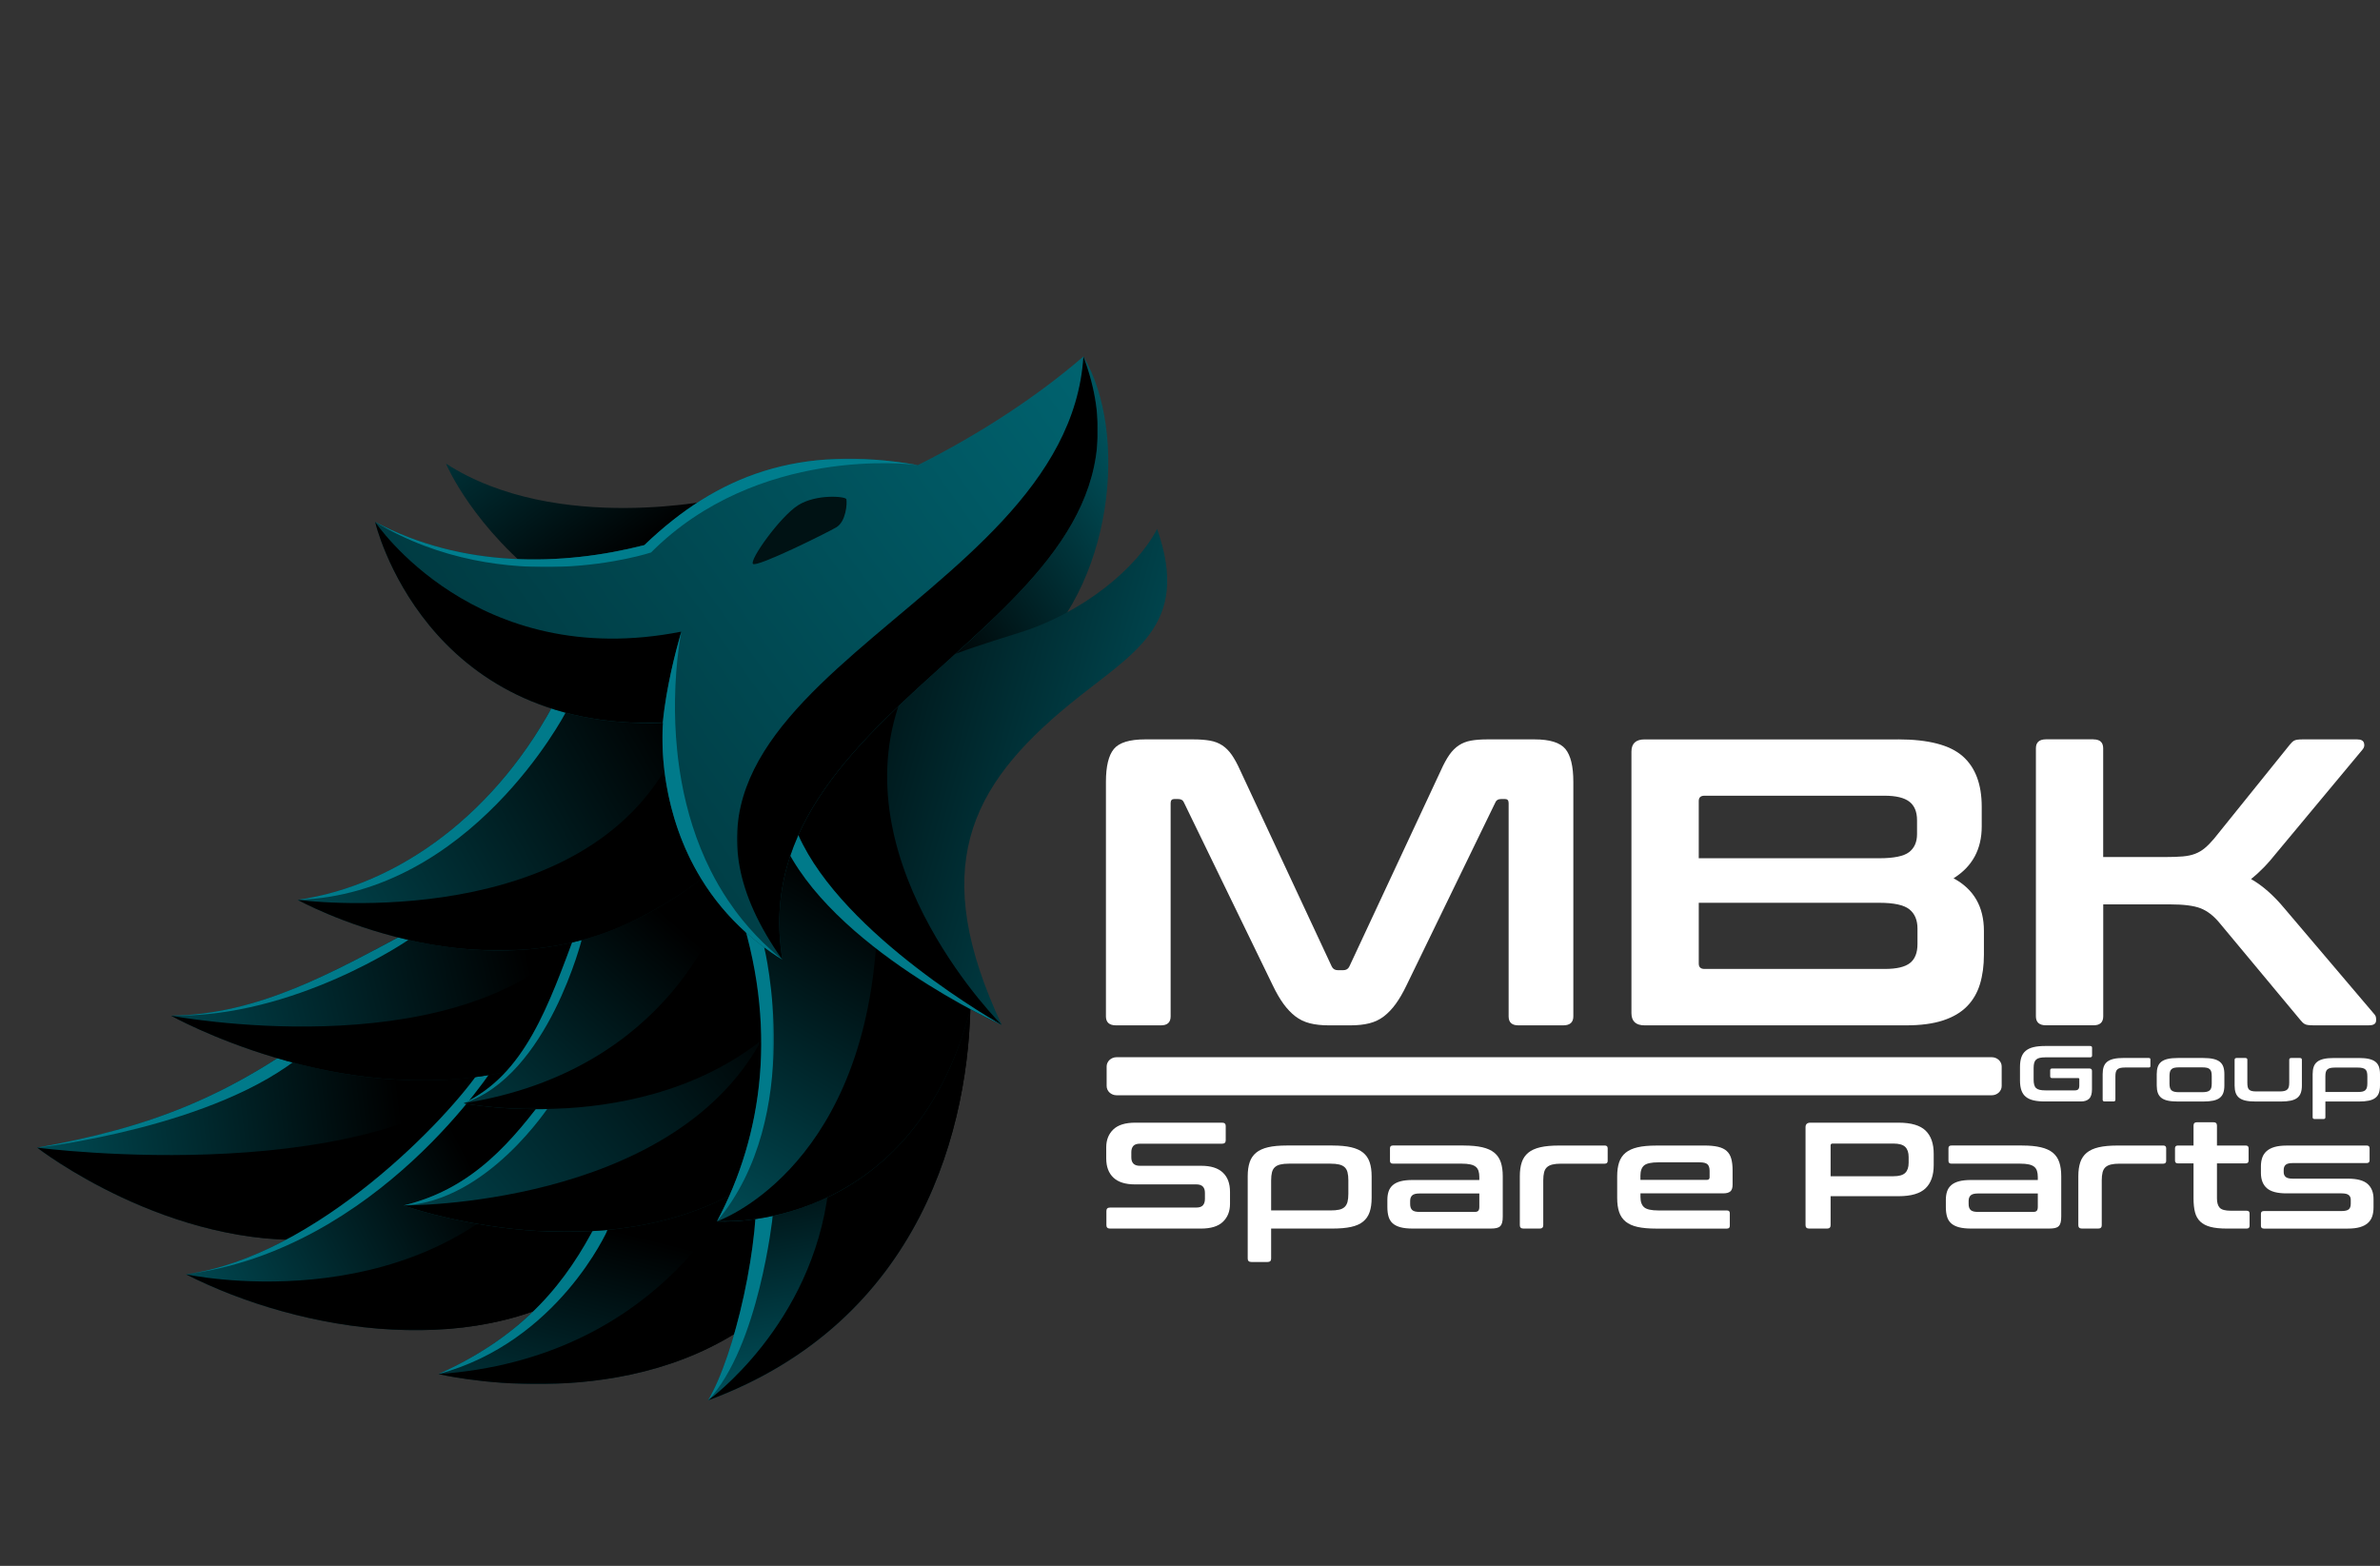 <?xml version="1.0" encoding="UTF-8"?>
<svg id="Layer_1" data-name="Layer 1" xmlns="http://www.w3.org/2000/svg" xmlns:xlink="http://www.w3.org/1999/xlink" viewBox="0 0 1276 839.55">
  <rect x="0" y="0" width="1276" height="839.55" fill="#333333" stroke="none"/>
  <defs>
    <style>
      .cls-1 {
        mask: url(#mask-22);
      }

      .cls-2 {
        mask: url(#mask-23);
      }

      .cls-3 {
        mask: url(#mask-15);
      }

      .cls-4 {
        mask: url(#mask-17);
      }

      .cls-5 {
        mask: url(#mask-18);
      }

      .cls-6 {
        mask: url(#mask-14);
      }

      .cls-7 {
        mask: url(#mask-13);
      }

      .cls-8 {
        mask: url(#mask-19);
      }

      .cls-9 {
        mask: url(#mask-12);
      }

      .cls-10 {
        mask: url(#mask-20);
      }

      .cls-11 {
        mask: url(#mask-21);
      }

      .cls-12 {
        mask: url(#mask-11);
      }

      .cls-13 {
        mask: url(#mask-16);
      }

      .cls-14 {
        mask: url(#mask-10);
      }

      .cls-15 {
        clip-path: url(#clippath);
      }

      .cls-16 {
        fill: none;
      }

      .cls-16, .cls-17, .cls-18, .cls-19, .cls-20, .cls-21, .cls-22, .cls-23, .cls-24, .cls-25, .cls-26, .cls-27, .cls-28, .cls-29, .cls-30, .cls-31, .cls-32, .cls-33, .cls-34, .cls-35, .cls-36, .cls-37, .cls-38, .cls-39, .cls-40, .cls-41, .cls-42, .cls-43, .cls-44, .cls-45, .cls-46, .cls-47, .cls-48, .cls-49, .cls-50, .cls-51, .cls-52, .cls-53, .cls-54, .cls-55, .cls-56, .cls-57, .cls-58, .cls-59, .cls-60, .cls-61 {
        stroke-width: 0px;
      }

      .cls-62 {
        mask: url(#mask);
      }

      .cls-17 {
        fill: url(#linear-gradient);
      }

      .cls-18 {
        fill: url(#linear-gradient-33);
      }

      .cls-19 {
        fill: url(#linear-gradient-29);
      }

      .cls-20 {
        fill: url(#linear-gradient-32);
      }

      .cls-21 {
        fill: url(#linear-gradient-30);
      }

      .cls-22 {
        fill: url(#linear-gradient-31);
      }

      .cls-23 {
        fill: url(#linear-gradient-36);
      }

      .cls-24 {
        fill: url(#linear-gradient-34);
      }

      .cls-25 {
        fill: url(#linear-gradient-37);
      }

      .cls-26 {
        fill: url(#linear-gradient-35);
      }

      .cls-27 {
        fill: url(#linear-gradient-28);
      }

      .cls-28 {
        fill: url(#linear-gradient-25);
      }

      .cls-29 {
        fill: url(#linear-gradient-11);
      }

      .cls-30 {
        fill: url(#linear-gradient-12);
      }

      .cls-31 {
        fill: url(#linear-gradient-13);
      }

      .cls-32 {
        fill: url(#linear-gradient-10);
      }

      .cls-33 {
        fill: url(#linear-gradient-17);
      }

      .cls-34 {
        fill: url(#linear-gradient-16);
      }

      .cls-35 {
        fill: url(#linear-gradient-19);
      }

      .cls-36 {
        fill: url(#linear-gradient-15);
      }

      .cls-37 {
        fill: url(#linear-gradient-23);
      }

      .cls-38 {
        fill: url(#linear-gradient-21);
      }

      .cls-39 {
        fill: url(#linear-gradient-18);
      }

      .cls-40 {
        fill: url(#linear-gradient-14);
      }

      .cls-41 {
        fill: url(#linear-gradient-22);
      }

      .cls-42 {
        fill: url(#linear-gradient-20);
      }

      .cls-43 {
        fill: url(#linear-gradient-27);
      }

      .cls-44 {
        fill: url(#linear-gradient-24);
      }

      .cls-45 {
        fill: url(#linear-gradient-26);
      }

      .cls-63 {
        clip-path: url(#clippath-1);
      }

      .cls-64 {
        clip-path: url(#clippath-4);
      }

      .cls-65 {
        clip-path: url(#clippath-3);
      }

      .cls-66 {
        clip-path: url(#clippath-2);
      }

      .cls-67 {
        clip-path: url(#clippath-7);
      }

      .cls-68 {
        clip-path: url(#clippath-8);
      }

      .cls-69 {
        clip-path: url(#clippath-6);
      }

      .cls-70 {
        clip-path: url(#clippath-5);
      }

      .cls-71 {
        clip-path: url(#clippath-9);
      }

      .cls-72 {
        clip-path: url(#clippath-60);
      }

      .cls-73 {
        clip-path: url(#clippath-69);
      }

      .cls-74 {
        clip-path: url(#clippath-20);
      }

      .cls-75 {
        clip-path: url(#clippath-21);
      }

      .cls-76 {
        clip-path: url(#clippath-24);
      }

      .cls-77 {
        clip-path: url(#clippath-23);
      }

      .cls-78 {
        clip-path: url(#clippath-22);
      }

      .cls-79 {
        clip-path: url(#clippath-25);
      }

      .cls-80 {
        clip-path: url(#clippath-44);
      }

      .cls-81 {
        clip-path: url(#clippath-45);
      }

      .cls-82 {
        clip-path: url(#clippath-40);
      }

      .cls-83 {
        clip-path: url(#clippath-42);
      }

      .cls-84 {
        clip-path: url(#clippath-41);
      }

      .cls-85 {
        clip-path: url(#clippath-47);
      }

      .cls-86 {
        clip-path: url(#clippath-43);
      }

      .cls-87 {
        clip-path: url(#clippath-46);
      }

      .cls-88 {
        clip-path: url(#clippath-48);
      }

      .cls-89 {
        clip-path: url(#clippath-49);
      }

      .cls-90 {
        clip-path: url(#clippath-80);
      }

      .cls-91 {
        clip-path: url(#clippath-27);
      }

      .cls-92 {
        clip-path: url(#clippath-28);
      }

      .cls-93 {
        clip-path: url(#clippath-26);
      }

      .cls-94 {
        clip-path: url(#clippath-29);
      }

      .cls-95 {
        clip-path: url(#clippath-34);
      }

      .cls-96 {
        clip-path: url(#clippath-35);
      }

      .cls-97 {
        clip-path: url(#clippath-36);
      }

      .cls-98 {
        clip-path: url(#clippath-37);
      }

      .cls-99 {
        clip-path: url(#clippath-39);
      }

      .cls-100 {
        clip-path: url(#clippath-33);
      }

      .cls-101 {
        clip-path: url(#clippath-32);
      }

      .cls-102 {
        clip-path: url(#clippath-30);
      }

      .cls-103 {
        clip-path: url(#clippath-38);
      }

      .cls-104 {
        clip-path: url(#clippath-31);
      }

      .cls-105 {
        clip-path: url(#clippath-53);
      }

      .cls-106 {
        clip-path: url(#clippath-54);
      }

      .cls-107 {
        clip-path: url(#clippath-50);
      }

      .cls-108 {
        clip-path: url(#clippath-51);
      }

      .cls-109 {
        clip-path: url(#clippath-52);
      }

      .cls-110 {
        clip-path: url(#clippath-55);
      }

      .cls-111 {
        clip-path: url(#clippath-56);
      }

      .cls-112 {
        clip-path: url(#clippath-57);
      }

      .cls-113 {
        clip-path: url(#clippath-58);
      }

      .cls-114 {
        clip-path: url(#clippath-79);
      }

      .cls-115 {
        clip-path: url(#clippath-61);
      }

      .cls-116 {
        clip-path: url(#clippath-64);
      }

      .cls-117 {
        clip-path: url(#clippath-62);
      }

      .cls-118 {
        clip-path: url(#clippath-68);
      }

      .cls-119 {
        clip-path: url(#clippath-67);
      }

      .cls-120 {
        clip-path: url(#clippath-73);
      }

      .cls-121 {
        clip-path: url(#clippath-59);
      }

      .cls-122 {
        clip-path: url(#clippath-65);
      }

      .cls-123 {
        clip-path: url(#clippath-63);
      }

      .cls-124 {
        clip-path: url(#clippath-66);
      }

      .cls-125 {
        clip-path: url(#clippath-70);
      }

      .cls-126 {
        clip-path: url(#clippath-75);
      }

      .cls-127 {
        clip-path: url(#clippath-72);
      }

      .cls-128 {
        clip-path: url(#clippath-78);
      }

      .cls-129 {
        clip-path: url(#clippath-71);
      }

      .cls-130 {
        clip-path: url(#clippath-77);
      }

      .cls-131 {
        clip-path: url(#clippath-74);
      }

      .cls-132 {
        clip-path: url(#clippath-76);
      }

      .cls-133 {
        clip-path: url(#clippath-14);
      }

      .cls-134 {
        clip-path: url(#clippath-13);
      }

      .cls-135 {
        clip-path: url(#clippath-12);
      }

      .cls-136 {
        clip-path: url(#clippath-10);
      }

      .cls-137 {
        clip-path: url(#clippath-15);
      }

      .cls-138 {
        clip-path: url(#clippath-17);
      }

      .cls-139 {
        clip-path: url(#clippath-16);
      }

      .cls-140 {
        clip-path: url(#clippath-19);
      }

      .cls-141 {
        clip-path: url(#clippath-11);
      }

      .cls-142 {
        clip-path: url(#clippath-18);
      }

      .cls-46 {
        fill: #007a8a;
      }

      .cls-46, .cls-47, .cls-48, .cls-61 {
        fill-rule: evenodd;
      }

      .cls-47 {
        fill: #007d8d;
      }

      .cls-48, .cls-59 {
        fill: ivory;
      }

      .cls-49 {
        fill: url(#linear-gradient-4);
      }

      .cls-50 {
        fill: url(#linear-gradient-2);
      }

      .cls-51 {
        fill: url(#linear-gradient-3);
      }

      .cls-52 {
        fill: url(#linear-gradient-8);
      }

      .cls-53 {
        fill: url(#linear-gradient-9);
      }

      .cls-54 {
        fill: url(#linear-gradient-7);
      }

      .cls-55 {
        fill: url(#linear-gradient-5);
      }

      .cls-56 {
        fill: url(#linear-gradient-6);
      }

      .cls-143 {
        isolation: isolate;
      }

      .cls-144 {
        mask: url(#mask-3);
      }

      .cls-145 {
        mask: url(#mask-2);
      }

      .cls-146 {
        mask: url(#mask-5);
      }

      .cls-147 {
        mask: url(#mask-4);
      }

      .cls-148 {
        mask: url(#mask-1);
      }

      .cls-149 {
        mask: url(#mask-7);
      }

      .cls-150 {
        mask: url(#mask-6);
      }

      .cls-151 {
        mask: url(#mask-8);
      }

      .cls-152 {
        mask: url(#mask-9);
      }

      .cls-58 {
        fill: #fff;
      }

      .cls-60 {
        fill: #001214;
      }
    </style>
    <clipPath id="clippath">
      <polygon class="cls-16" points="481.29 296.82 510.12 280.19 507.35 267.23 492.66 266.86 481.29 296.82"/>
    </clipPath>
    <clipPath id="clippath-1">
      <path class="cls-16" d="m239.1,248.56s14.33,34.61,55.86,65.82c41.53,31.21,85.71,22.59,91.61,13.52,5.91-9.07.04-60.61.04-60.61,0,0-87.89,19.76-147.52-18.73Z"/>
    </clipPath>
    <linearGradient id="linear-gradient" x1="-309.9" y1="1467.89" x2="-309.18" y2="1467.89" gradientTransform="translate(-269052.63 302798.83) rotate(53.58) scale(270.01 -270.01)" gradientUnits="userSpaceOnUse">
      <stop offset="0" stop-color="#005e6a"/>
      <stop offset="1" stop-color="#000"/>
    </linearGradient>
    <clipPath id="clippath-2">
      <path class="cls-16" d="m484.4,290.53c-9.62,5.55-25.18,72.08-25.18,72.08,0,0,41.02,33.05,89.61-7.2,48.59-40.25,56.25-123.66,32.02-164.28-5.95,48.83-86.83,93.84-96.45,99.4"/>
    </clipPath>
    <linearGradient id="linear-gradient-2" x1="-310.69" y1="1470.87" x2="-309.95" y2="1470.87" gradientTransform="translate(-285434.33 -296164.17) rotate(147.94) scale(274.02 -274.02)" gradientUnits="userSpaceOnUse">
      <stop offset="0" stop-color="#00717f"/>
      <stop offset="1" stop-color="#000"/>
    </linearGradient>
    <clipPath id="clippath-3">
      <path class="cls-16" d="m210.63,519.84c-71,62.02-118.33,82.49-190.71,95.48,0,0,70.56,54.98,152.47,49.05,27.32-1.98,52.86-19.72,74.84-35.63,79.68-57.65,31.77-71.92,30.26-77.46-1.27-4.67-26.51-34.94-52.46-34.95-4.83,0-9.68,1.05-14.41,3.5"/>
    </clipPath>
    <linearGradient id="linear-gradient-3" x1="-311.68" y1="1467.79" x2="-310.95" y2="1467.79" gradientTransform="translate(197641.42 576860.36) rotate(-6.95) scale(406 -406)" xlink:href="#linear-gradient-2"/>
    <clipPath id="clippath-4">
      <rect class="cls-16" x="19.92" y="547.58" width="156.91" height="67.75"/>
    </clipPath>
    <linearGradient id="linear-gradient-4" x1="-311.91" y1="1467.33" x2="-311.17" y2="1467.33" gradientTransform="translate(235203.54 385762.96) rotate(-19.42) scale(300.84 -300.84)" gradientUnits="userSpaceOnUse">
      <stop offset="0" stop-color="#fff"/>
      <stop offset="1" stop-color="#1d1d1b"/>
    </linearGradient>
    <mask id="mask" x="-2.96" y="501.9" width="202.68" height="159.09" maskUnits="userSpaceOnUse">
      <g>
        <rect class="cls-57" x="19.92" y="547.58" width="156.91" height="67.75"/>
        <g class="cls-143">
          <g class="cls-64">
            <polygon class="cls-49" points="-2.96 555.07 159.48 501.9 199.71 607.83 37.27 661 -2.96 555.07"/>
          </g>
        </g>
      </g>
    </mask>
    <clipPath id="clippath-5">
      <rect class="cls-16" x="19.92" y="547.58" width="156.91" height="67.74"/>
    </clipPath>
    <clipPath id="clippath-6">
      <rect class="cls-16" x="19.92" y="557.84" width="273.23" height="106.98"/>
    </clipPath>
    <clipPath id="clippath-7">
      <rect class="cls-16" x="19.92" y="557.83" width="273.23" height="106.98"/>
    </clipPath>
    <linearGradient id="linear-gradient-5" x1="-312.09" y1="1469.81" x2="-311.35" y2="1469.81" gradientTransform="translate(-279779.71 -808282.78) rotate(172.88) scale(569.7 -569.7)" xlink:href="#linear-gradient-4"/>
    <mask id="mask-1" x="5.75" y="526.65" width="301.57" height="169.35" maskUnits="userSpaceOnUse">
      <g class="cls-69">
        <rect class="cls-57" x="19.92" y="557.83" width="286.61" height="112.47"/>
        <g class="cls-143">
          <g class="cls-67">
            <polygon class="cls-55" points="307.32 663.18 24.12 696 5.75 559.48 288.96 526.65 307.32 663.18"/>
          </g>
        </g>
      </g>
    </mask>
    <clipPath id="clippath-8">
      <rect class="cls-16" x="19.92" y="557.84" width="273.23" height="106.98"/>
    </clipPath>
    <clipPath id="clippath-9">
      <path class="cls-16" d="m258.85,571.74c-18.11,27.78-89.43,102.05-159.18,111.48,60.74,30.94,159.87,48.23,223.95-.33,64.08-48.56-.34-73.65-2.86-78.9-2.07-4.33-24.5-37.45-47.33-37.45-4.91,0-9.83,1.53-14.58,5.2"/>
    </clipPath>
    <linearGradient id="linear-gradient-6" x1="-312.23" y1="1467.48" x2="-311.49" y2="1467.48" gradientTransform="translate(283214.19 350505.75) rotate(-26.98) scale(299.94 -299.94)" gradientUnits="userSpaceOnUse">
      <stop offset="0" stop-color="#00626f"/>
      <stop offset="1" stop-color="#000"/>
    </linearGradient>
    <clipPath id="clippath-10">
      <rect class="cls-16" x="99.67" y="569.01" width="165.58" height="114.21"/>
    </clipPath>
    <linearGradient id="linear-gradient-7" x1="-312.04" y1="1468.19" x2="-311.3" y2="1468.19" gradientTransform="translate(551445.29 675221.12) rotate(-27.28) scale(580.46 -580.46)" xlink:href="#linear-gradient-4"/>
    <mask id="mask-2" x="49.55" y="506.39" width="265.82" height="239.44" maskUnits="userSpaceOnUse">
      <g>
        <rect class="cls-57" x="99.67" y="569.01" width="165.58" height="114.21"/>
        <g class="cls-143">
          <g class="cls-136">
            <polygon class="cls-54" points="49.55 593 230.47 506.39 315.37 659.23 134.45 745.83 49.55 593"/>
          </g>
        </g>
      </g>
    </mask>
    <clipPath id="clippath-11">
      <rect class="cls-16" x="99.67" y="569" width="165.58" height="114.22"/>
    </clipPath>
    <clipPath id="clippath-12">
      <rect class="cls-16" x="99.67" y="598.64" width="252.25" height="114.56"/>
    </clipPath>
    <clipPath id="clippath-13">
      <rect class="cls-16" x="99.67" y="598.64" width="252.25" height="114.56"/>
    </clipPath>
    <linearGradient id="linear-gradient-8" x1="-311.72" y1="1469.81" x2="-310.98" y2="1469.81" gradientTransform="translate(-525400.17 -590247.83) rotate(150.3) scale(526.39 -526.39)" xlink:href="#linear-gradient-4"/>
    <mask id="mask-3" x="46.56" y="497.87" width="358.46" height="316.1" maskUnits="userSpaceOnUse">
      <g class="cls-135">
        <rect class="cls-57" x="99.67" y="598.64" width="288.02" height="132.81"/>
        <g class="cls-143">
          <g class="cls-134">
            <polygon class="cls-52" points="405.02 685.09 161.58 813.97 46.56 626.76 290.01 497.87 405.02 685.09"/>
          </g>
        </g>
      </g>
    </mask>
    <clipPath id="clippath-14">
      <rect class="cls-16" x="99.67" y="598.64" width="252.25" height="114.56"/>
    </clipPath>
    <clipPath id="clippath-15">
      <path class="cls-16" d="m334.77,624.09c-18.08,39.84-35.57,83.82-99.68,112.61,0,0,95.62,23.02,166.13-26.44,70.5-49.46,17.07-66.61,13.74-71.42-2.47-3.58-32.82-23.14-57.74-23.14-8.58,0-16.51,2.31-22.45,8.39"/>
    </clipPath>
    <linearGradient id="linear-gradient-9" x1="-313.26" y1="1468.38" x2="-312.56" y2="1468.38" gradientTransform="translate(420859.55 17358.87) rotate(-75.71) scale(280.31 -280.31)" gradientUnits="userSpaceOnUse">
      <stop offset="0" stop-color="#005c69"/>
      <stop offset="1" stop-color="#000"/>
    </linearGradient>
    <clipPath id="clippath-16">
      <rect class="cls-16" x="235.09" y="656.07" width="90.68" height="80.63"/>
    </clipPath>
    <linearGradient id="linear-gradient-10" x1="-312.41" y1="1467.71" x2="-311.67" y2="1467.71" gradientTransform="translate(338870.38 321240.29) rotate(-34.57) scale(310.74 -310.74)" xlink:href="#linear-gradient-4"/>
    <mask id="mask-4" x="194.5" y="616.74" width="171.85" height="159.29" maskUnits="userSpaceOnUse">
      <g>
        <rect class="cls-57" x="235.09" y="656.07" width="90.68" height="80.63"/>
        <g class="cls-143">
          <g class="cls-139">
            <polygon class="cls-32" points="194.5 682.03 296.57 616.74 366.35 710.74 264.29 776.03 194.5 682.03"/>
          </g>
        </g>
      </g>
    </mask>
    <clipPath id="clippath-17">
      <rect class="cls-16" x="235.09" y="656.07" width="90.68" height="80.63"/>
    </clipPath>
    <clipPath id="clippath-18">
      <rect class="cls-16" x="235.09" y="627.81" width="202.39" height="114.24"/>
    </clipPath>
    <clipPath id="clippath-19">
      <rect class="cls-16" x="235.09" y="627.82" width="202.39" height="114.24"/>
    </clipPath>
    <linearGradient id="linear-gradient-11" x1="-311.53" y1="1469.93" x2="-310.79" y2="1469.93" gradientTransform="translate(-447574.18 -435571.56) rotate(146.2) scale(416.15 -416.15)" xlink:href="#linear-gradient-4"/>
    <mask id="mask-5" x="178.2" y="540.96" width="316.17" height="287.95" maskUnits="userSpaceOnUse">
      <g class="cls-142">
        <rect class="cls-57" x="235.09" y="627.82" width="236.63" height="131.91"/>
        <g class="cls-143">
          <g class="cls-140">
            <polygon class="cls-29" points="494.37 706.69 297.74 828.91 178.2 663.18 374.83 540.96 494.37 706.69"/>
          </g>
        </g>
      </g>
    </mask>
    <clipPath id="clippath-20">
      <rect class="cls-16" x="235.09" y="627.81" width="202.39" height="114.24"/>
    </clipPath>
    <clipPath id="clippath-21">
      <path class="cls-16" d="m393.84,576.18c-1.99,20.5,4.24,21.48,9.27,39.68,8.81,31.79-7.28,107.89-23.51,134.98,115.13-42.53,140.43-148.13,140.74-215.93.02-4.96-16.69-14.77-16.95-19.42-.04-.73-1.19-1.08-3.21-1.08-17.57,0-101.45,26.46-106.34,61.78"/>
    </clipPath>
    <linearGradient id="linear-gradient-12" x1="-313.99" y1="1469.21" x2="-313.31" y2="1469.21" gradientTransform="translate(285738.05 -112747.68) rotate(-99.63) scale(204.35 -204.35)" gradientUnits="userSpaceOnUse">
      <stop offset="0" stop-color="#00505b"/>
      <stop offset="1" stop-color="#000"/>
    </linearGradient>
    <clipPath id="clippath-22">
      <rect class="cls-16" x="379.6" y="629.03" width="34.96" height="121.81"/>
    </clipPath>
    <clipPath id="clippath-23">
      <rect class="cls-16" x="379.6" y="629.03" width="34.96" height="121.81"/>
    </clipPath>
    <linearGradient id="linear-gradient-13" x1="-312.67" y1="1468.36" x2="-311.97" y2="1468.36" gradientTransform="translate(579374.94 191081.34) rotate(-59.8) scale(406.01 -406.01)" xlink:href="#linear-gradient-4"/>
    <mask id="mask-6" x="322.56" y="614.91" width="149.06" height="150.03" maskUnits="userSpaceOnUse">
      <g class="cls-78">
        <rect class="cls-57" x="379.6" y="629.03" width="36.04" height="121.81"/>
        <g class="cls-143">
          <g class="cls-77">
            <polygon class="cls-31" points="322.56 720.01 388.45 614.91 471.61 659.85 405.72 764.95 322.56 720.01"/>
          </g>
        </g>
      </g>
    </mask>
    <clipPath id="clippath-24">
      <rect class="cls-16" x="379.6" y="629.03" width="34.96" height="121.81"/>
    </clipPath>
    <clipPath id="clippath-25">
      <rect class="cls-16" x="379.6" y="519.32" width="140.74" height="231.52"/>
    </clipPath>
    <clipPath id="clippath-26">
      <rect class="cls-16" x="379.6" y="519.32" width="140.74" height="231.52"/>
    </clipPath>
    <linearGradient id="linear-gradient-14" x1="-311.05" y1="1469.03" x2="-310.37" y2="1469.03" gradientTransform="translate(-782749.07 178483.01) rotate(89.14) scale(534.89 -534.89)" xlink:href="#linear-gradient-4"/>
    <mask id="mask-7" x="375.88" y="517.37" width="148.18" height="235.42" maskUnits="userSpaceOnUse">
      <g class="cls-79">
        <rect class="cls-57" x="379.6" y="519.32" width="140.76" height="231.52"/>
        <g class="cls-143">
          <g class="cls-93">
            <polygon class="cls-40" points="520.31 517.37 524.07 750.78 379.63 752.78 375.88 519.37 520.31 517.37"/>
          </g>
        </g>
      </g>
    </mask>
    <clipPath id="clippath-27">
      <rect class="cls-16" x="379.6" y="519.32" width="140.74" height="231.52"/>
    </clipPath>
    <clipPath id="clippath-28">
      <path class="cls-16" d="m347.97,531.41c-48.47,22.04-61.81,98.27-131.62,114.9,0,0,97.85,35.57,176.33-6.1,78.48-41.66,44.78-71.68,42.13-78.31-2.13-5.35-34.56-36.79-65.32-36.79-7.42,0-14.74,1.83-21.52,6.3"/>
    </clipPath>
    <linearGradient id="linear-gradient-15" x1="-312.56" y1="1467.87" x2="-311.82" y2="1467.87" gradientTransform="translate(433183.74 341182.7) rotate(-39.8) scale(367.01 -367.01)" xlink:href="#linear-gradient-12"/>
    <clipPath id="clippath-29">
      <rect class="cls-16" x="216.35" y="585.58" width="80.2" height="60.73"/>
    </clipPath>
    <clipPath id="clippath-30">
      <rect class="cls-16" x="216.35" y="585.58" width="80.2" height="60.73"/>
    </clipPath>
    <linearGradient id="linear-gradient-16" x1="-312.77" y1="1466.34" x2="-312.04" y2="1466.34" gradientTransform="translate(170807.12 184047.06) rotate(-30.9) scale(167.07 -167.07)" xlink:href="#linear-gradient-4"/>
    <mask id="mask-8" x="187.53" y="552.78" width="137.85" height="126.34" maskUnits="userSpaceOnUse">
      <g class="cls-94">
        <rect class="cls-57" x="216.35" y="585.58" width="80.9" height="60.73"/>
        <g class="cls-143">
          <g class="cls-102">
            <polygon class="cls-34" points="187.53 601.6 275.4 552.78 325.37 630.3 237.5 679.12 187.53 601.6"/>
          </g>
        </g>
      </g>
    </mask>
    <clipPath id="clippath-31">
      <rect class="cls-16" x="216.35" y="585.58" width="80.2" height="60.73"/>
    </clipPath>
    <clipPath id="clippath-32">
      <rect class="cls-16" x="216.35" y="544.53" width="227.9" height="115.93"/>
    </clipPath>
    <clipPath id="clippath-33">
      <rect class="cls-16" x="216.35" y="544.53" width="227.9" height="115.93"/>
    </clipPath>
    <linearGradient id="linear-gradient-17" x1="-311.69" y1="1469.84" x2="-310.95" y2="1469.84" gradientTransform="translate(-480740.56 -626045.89) rotate(154.44) scale(525.82 -525.82)" xlink:href="#linear-gradient-4"/>
    <mask id="mask-9" x="167.75" y="462.19" width="325.11" height="280.61" maskUnits="userSpaceOnUse">
      <g class="cls-101">
        <rect class="cls-57" x="216.35" y="544.53" width="254.81" height="137.35"/>
        <g class="cls-143">
          <g class="cls-100">
            <polygon class="cls-33" points="492.86 638.88 258.77 742.8 167.75 566.11 401.84 462.19 492.86 638.88"/>
          </g>
        </g>
      </g>
    </mask>
    <clipPath id="clippath-34">
      <rect class="cls-16" x="216.35" y="544.53" width="227.9" height="115.93"/>
    </clipPath>
    <clipPath id="clippath-35">
      <path class="cls-16" d="m255.31,481.46c-52.68,23.53-102.4,62.45-163.64,63.1,0,0,88.67,49.79,179.56,30.08,90.89-19.71,51.09-48.09,50.15-54-.83-5.18-25.47-41.58-53.81-41.58-4.03,0-8.13.73-12.26,2.4"/>
    </clipPath>
    <linearGradient id="linear-gradient-18" x1="-311.93" y1="1467.37" x2="-311.2" y2="1467.37" gradientTransform="translate(202624.06 433574.72) rotate(-13.07) scale(318.65 -318.65)" gradientUnits="userSpaceOnUse">
      <stop offset="0" stop-color="#00505b"/>
      <stop offset="1" stop-color="#000"/>
    </linearGradient>
    <clipPath id="clippath-36">
      <rect class="cls-16" x="91.67" y="499.55" width="127.6" height="45.04"/>
    </clipPath>
    <clipPath id="clippath-37">
      <rect class="cls-16" x="91.67" y="499.55" width="127.6" height="45.04"/>
    </clipPath>
    <linearGradient id="linear-gradient-19" x1="-312.05" y1="1466.96" x2="-311.32" y2="1466.96" gradientTransform="translate(198552.12 329233.42) rotate(-19.12) scale(256.02 -256.02)" xlink:href="#linear-gradient-4"/>
    <mask id="mask-10" x="76.66" y="462.89" width="157.64" height="118.36" maskUnits="userSpaceOnUse">
      <g class="cls-97">
        <rect class="cls-57" x="91.67" y="499.55" width="127.69" height="46.24"/>
        <g class="cls-143">
          <g class="cls-98">
            <polygon class="cls-35" points="76.66 504.38 205.58 462.89 234.29 539.76 105.36 581.25 76.66 504.38"/>
          </g>
        </g>
      </g>
    </mask>
    <clipPath id="clippath-38">
      <rect class="cls-16" x="91.67" y="499.55" width="127.6" height="45.04"/>
    </clipPath>
    <clipPath id="clippath-39">
      <rect class="cls-16" x="91.67" y="502.75" width="239.19" height="76.51"/>
    </clipPath>
    <clipPath id="clippath-40">
      <rect class="cls-16" x="91.67" y="502.74" width="239.19" height="76.52"/>
    </clipPath>
    <linearGradient id="linear-gradient-20" x1="-311.92" y1="1469.78" x2="-311.19" y2="1469.78" gradientTransform="translate(-403898.1 -861706.15) rotate(166.85) scale(633.81 -633.81)" xlink:href="#linear-gradient-4"/>
    <mask id="mask-11" x="73.41" y="453.56" width="288.71" height="174.88" maskUnits="userSpaceOnUse">
      <g class="cls-99">
        <rect class="cls-57" x="91.67" y="502.74" width="270.45" height="91.61"/>
        <g class="cls-143">
          <g class="cls-82">
            <polygon class="cls-42" points="349.12 575.3 104.05 628.44 73.41 506.7 318.48 453.56 349.12 575.3"/>
          </g>
        </g>
      </g>
    </mask>
    <clipPath id="clippath-41">
      <rect class="cls-16" x="91.67" y="502.75" width="239.19" height="76.51"/>
    </clipPath>
    <clipPath id="clippath-42">
      <path class="cls-16" d="m336.11,436.14c-34.93,64.58-38.96,132.28-87.55,155.39,0,0,105.25,20.83,171.82-44.42,66.56-65.25,24.49-105.67,18.89-111.57-3.56-3.75-33.59-17.31-61.77-17.31-16.21,0-31.8,4.49-41.39,17.92"/>
    </clipPath>
    <linearGradient id="linear-gradient-21" x1="-312.89" y1="1467.8" x2="-312.16" y2="1467.8" gradientTransform="translate(428454.93 244221.66) rotate(-48.34) scale(328.26 -328.26)" gradientUnits="userSpaceOnUse">
      <stop offset="0" stop-color="#005863"/>
      <stop offset="1" stop-color="#000"/>
    </linearGradient>
    <clipPath id="clippath-43">
      <rect class="cls-16" x="248.56" y="498.27" width="63.71" height="93.26"/>
    </clipPath>
    <linearGradient id="linear-gradient-22" x1="-312.58" y1="1467.92" x2="-311.85" y2="1467.92" gradientTransform="translate(484507.51 331802.84) rotate(-43.62) scale(390.94 -390.94)" xlink:href="#linear-gradient-4"/>
    <mask id="mask-12" x="198.39" y="468.74" width="164.05" height="152.33" maskUnits="userSpaceOnUse">
      <g>
        <rect class="cls-57" x="248.56" y="498.27" width="63.71" height="93.26"/>
        <g class="cls-143">
          <g class="cls-86">
            <polygon class="cls-41" points="198.39 542.66 281.95 468.74 362.44 547.14 278.89 621.07 198.39 542.66"/>
          </g>
        </g>
      </g>
    </mask>
    <clipPath id="clippath-44">
      <rect class="cls-16" x="248.56" y="498.27" width="63.71" height="93.26"/>
    </clipPath>
    <clipPath id="clippath-45">
      <rect class="cls-16" x="248.56" y="468.78" width="208.96" height="125.92"/>
    </clipPath>
    <clipPath id="clippath-46">
      <rect class="cls-16" x="248.56" y="468.78" width="208.96" height="125.92"/>
    </clipPath>
    <linearGradient id="linear-gradient-23" x1="-311.44" y1="1469.73" x2="-310.71" y2="1469.73" gradientTransform="translate(-673190.49 -520958.34) rotate(139.69) scale(567.03 -567.03)" xlink:href="#linear-gradient-4"/>
    <mask id="mask-13" x="181.65" y="373.09" width="342.78" height="317.3" maskUnits="userSpaceOnUse">
      <g class="cls-81">
        <rect class="cls-57" x="248.56" y="465.61" width="210.42" height="146.75"/>
        <g class="cls-143">
          <g class="cls-87">
            <polygon class="cls-37" points="524.43 542.01 336 690.38 181.65 521.46 370.09 373.09 524.43 542.01"/>
          </g>
        </g>
      </g>
    </mask>
    <clipPath id="clippath-47">
      <rect class="cls-16" x="248.56" y="468.78" width="208.96" height="125.92"/>
    </clipPath>
    <clipPath id="clippath-48">
      <path class="cls-16" d="m500.82,445.1c-.56-.27-2.2-.61-4.69-.96,3.82,1.19,6.73,1.94,4.69.96m-108.24,31.75c25.65,68.6,17.25,130.38-8.19,178,0,0,104.06,7.53,135.85-113.78-12.14-25.36-38.85-74.44-34.86-97.95-4.12-.26-8.86-.43-13.98-.43-29.79,0-72.24,5.85-78.83,34.17m93.4-36.31c-.24.82-.44,1.68-.59,2.58,4.38.28,8.06.65,10.75,1.03-1.32-.41-2.75-.87-4.12-1.34-2.58-.87-4.97-1.75-6.04-2.27.04-.15.09-.3.14-.44-.2-.02-.36-.04-.47-.04-.46,0-.28.18.33.48"/>
    </clipPath>
    <linearGradient id="linear-gradient-24" x1="-313.36" y1="1468.06" x2="-312.65" y2="1468.06" gradientTransform="translate(408236.3 123347.39) rotate(-61.21) scale(283.72 -283.72)" gradientUnits="userSpaceOnUse">
      <stop offset="0" stop-color="#004f59"/>
      <stop offset="1" stop-color="#000"/>
    </linearGradient>
    <clipPath id="clippath-49">
      <rect class="cls-16" x="384.39" y="483.99" width="30.47" height="170.85"/>
    </clipPath>
    <clipPath id="clippath-50">
      <rect class="cls-16" x="384.39" y="483.99" width="30.47" height="170.85"/>
    </clipPath>
    <linearGradient id="linear-gradient-25" x1="-312.62" y1="1468.57" x2="-311.93" y2="1468.57" gradientTransform="translate(811385.17 151019.69) rotate(-67.49) scale(549.38 -549.38)" xlink:href="#linear-gradient-4"/>
    <mask id="mask-14" x="319.3" y="473.98" width="160.65" height="190.86" maskUnits="userSpaceOnUse">
      <g class="cls-89">
        <rect class="cls-57" x="384.39" y="483.93" width="47.42" height="170.91"/>
        <g class="cls-143">
          <g class="cls-107">
            <polygon class="cls-28" points="319.3 629.8 388.85 473.98 479.95 509.02 410.39 664.84 319.3 629.8"/>
          </g>
        </g>
      </g>
    </mask>
    <clipPath id="clippath-51">
      <rect class="cls-16" x="384.39" y="483.99" width="30.47" height="170.85"/>
    </clipPath>
    <clipPath id="clippath-52">
      <rect class="cls-16" x="384.39" y="464.61" width="135.85" height="190.32"/>
    </clipPath>
    <clipPath id="clippath-53">
      <rect class="cls-16" x="384.39" y="464.61" width="135.85" height="190.32"/>
    </clipPath>
    <linearGradient id="linear-gradient-26" x1="-311.37" y1="1469.42" x2="-310.65" y2="1469.42" gradientTransform="translate(-973608.27 -437718.28) rotate(126.17) scale(711.16 -711.16)" xlink:href="#linear-gradient-4"/>
    <mask id="mask-15" x="286.71" y="404.53" width="331.21" height="310.49" maskUnits="userSpaceOnUse">
      <g class="cls-109">
        <rect class="cls-57" x="384.39" y="464.61" width="135.85" height="197.75"/>
        <g class="cls-143">
          <g class="cls-105">
            <polygon class="cls-45" points="617.92 530.9 472.92 715.02 286.71 588.64 431.71 404.53 617.92 530.9"/>
          </g>
        </g>
      </g>
    </mask>
    <clipPath id="clippath-54">
      <rect class="cls-16" x="384.39" y="464.61" width="135.85" height="190.32"/>
    </clipPath>
    <clipPath id="clippath-55">
      <path class="cls-16" d="m299.25,372.95c-32.09,62.83-85.7,101.78-139.65,109.52,0,0,95.74,53.19,181.04,10.7,85.3-42.49,60.05-83.43,56.74-90.66-2.61-5.7-38.8-37.66-72.32-37.66-9.03,0-17.87,2.32-25.81,8.1"/>
    </clipPath>
    <linearGradient id="linear-gradient-27" x1="-312.45" y1="1467.53" x2="-311.71" y2="1467.53" gradientTransform="translate(353161.54 404073.62) rotate(-29.16) scale(357.34 -357.34)" xlink:href="#linear-gradient-24"/>
    <clipPath id="clippath-56">
      <rect class="cls-16" x="159.6" y="370.54" width="144.2" height="111.93"/>
    </clipPath>
    <clipPath id="clippath-57">
      <rect class="cls-16" x="159.6" y="370.54" width="144.21" height="111.93"/>
    </clipPath>
    <linearGradient id="linear-gradient-28" x1="-312.26" y1="1467.7" x2="-311.52" y2="1467.7" gradientTransform="translate(395141.06 481291.67) rotate(-27.4) scale(414.71 -414.71)" xlink:href="#linear-gradient-4"/>
    <mask id="mask-16" x="110.33" y="315.84" width="242.75" height="221.33" maskUnits="userSpaceOnUse">
      <g class="cls-111">
        <rect class="cls-57" x="159.6" y="370.54" width="144.52" height="111.93"/>
        <g class="cls-143">
          <g class="cls-112">
            <polygon class="cls-27" points="110.33 394.25 273.26 315.84 353.08 458.76 190.15 537.17 110.33 394.25"/>
          </g>
        </g>
      </g>
    </mask>
    <clipPath id="clippath-58">
      <rect class="cls-16" x="159.6" y="370.54" width="144.2" height="111.93"/>
    </clipPath>
    <clipPath id="clippath-59">
      <rect class="cls-16" x="159.6" y="383.86" width="243.8" height="125.77"/>
    </clipPath>
    <clipPath id="clippath-60">
      <rect class="cls-16" x="159.6" y="383.86" width="243.8" height="125.77"/>
    </clipPath>
    <linearGradient id="linear-gradient-29" x1="-311.71" y1="1469.83" x2="-310.98" y2="1469.83" gradientTransform="translate(-546400.27 -761028.69) rotate(156.28) scale(623.92 -623.92)" xlink:href="#linear-gradient-4"/>
    <mask id="mask-17" x="109.7" y="300.51" width="343.6" height="292.48" maskUnits="userSpaceOnUse">
      <g class="cls-121">
        <rect class="cls-57" x="159.6" y="383.86" width="266.33" height="151.8"/>
        <g class="cls-143">
          <g class="cls-72">
            <polygon class="cls-19" points="453.31 489.28 199.06 592.99 109.7 404.21 363.95 300.51 453.31 489.28"/>
          </g>
        </g>
      </g>
    </mask>
    <clipPath id="clippath-61">
      <rect class="cls-16" x="159.6" y="383.86" width="243.8" height="125.77"/>
    </clipPath>
    <clipPath id="clippath-62">
      <path class="cls-16" d="m546.25,339.29c-34.77,10.83-53.58,17.27-67.24,29.91-40.46-24.88-84.93,23.68-59.51,81.25,25.42,57.57,117.57,99.09,117.57,99.09-39.13-83.46-17.91-127.39,36.17-171.77,33.77-27.72,65.57-41.74,47.12-94.17-10.57,20.62-39.33,44.87-74.1,55.7"/>
    </clipPath>
    <linearGradient id="linear-gradient-30" x1="-312.37" y1="1470.37" x2="-311.63" y2="1470.37" gradientTransform="translate(32129.9 -575434.93) rotate(-164.88) scale(383.68 -383.68)" xlink:href="#linear-gradient"/>
    <clipPath id="clippath-63">
      <rect class="cls-16" x="412.05" y="362.53" width="125.03" height="187"/>
    </clipPath>
    <clipPath id="clippath-64">
      <rect class="cls-16" x="412.05" y="362.53" width="125.03" height="187.01"/>
    </clipPath>
    <linearGradient id="linear-gradient-31" x1="-311.3" y1="1468.89" x2="-310.61" y2="1468.89" gradientTransform="translate(-1333169.39 602132.03) rotate(77.66) scale(974.48 -974.48)" xlink:href="#linear-gradient-4"/>
    <mask id="mask-18" x="369.99" y="338.3" width="209.13" height="235.46" maskUnits="userSpaceOnUse">
      <g class="cls-123">
        <rect class="cls-57" x="394.08" y="344.33" width="142.99" height="205.21"/>
        <g class="cls-143">
          <g class="cls-116">
            <polygon class="cls-22" points="531.36 338.3 579.13 541 417.75 573.76 369.99 371.07 531.36 338.3"/>
          </g>
        </g>
      </g>
    </mask>
    <clipPath id="clippath-65">
      <rect class="cls-16" x="412.05" y="362.53" width="125.03" height="187"/>
    </clipPath>
    <clipPath id="clippath-66">
      <rect class="cls-16" x="412.12" y="419.98" width="124.96" height="129.56"/>
    </clipPath>
    <linearGradient id="linear-gradient-32" x1="-312.63" y1="1469.79" x2="-311.89" y2="1469.79" gradientTransform="translate(344414.22 -610912.82) rotate(-138.66) scale(466.88 -466.88)" xlink:href="#linear-gradient-4"/>
    <mask id="mask-19" x="342.9" y="362.45" width="263.38" height="244.61" maskUnits="userSpaceOnUse">
      <g>
        <rect class="cls-57" x="412.12" y="419.98" width="124.96" height="129.56"/>
        <g class="cls-143">
          <g class="cls-124">
            <polygon class="cls-20" points="482.55 607.06 342.9 493 466.64 362.45 606.29 476.51 482.55 607.06"/>
          </g>
        </g>
      </g>
    </mask>
    <clipPath id="clippath-67">
      <rect class="cls-16" x="412.12" y="419.98" width="124.96" height="129.56"/>
    </clipPath>
    <clipPath id="clippath-68">
      <path class="cls-16" d="m492.1,249.36c-63.54-11.09-107.37,5.23-146.64,42.91-43.78,11.21-97.62,12.52-144.37-12.48,0,0,26.04,112.07,154.37,107.77,0,0-8.65,81.79,64.01,126.99-23.66-144.06,214.46-182.92,161.38-323.41-23.83,20.61-54.56,41.1-88.75,58.23"/>
    </clipPath>
    <linearGradient id="linear-gradient-33" x1="-311.77" y1="1469.37" x2="-311.04" y2="1469.37" gradientTransform="translate(-1419013.22 -1277661.86) rotate(143.97) scale(1271.61 -1271.61)" gradientUnits="userSpaceOnUse">
      <stop offset="0" stop-color="#006875"/>
      <stop offset="1" stop-color="#000"/>
    </linearGradient>
    <clipPath id="clippath-69">
      <rect class="cls-16" x="201.09" y="245.95" width="290.86" height="58.06"/>
    </clipPath>
    <clipPath id="clippath-70">
      <rect class="cls-16" x="201.09" y="245.95" width="290.86" height="58.06"/>
    </clipPath>
    <linearGradient id="linear-gradient-34" x1="-311.41" y1="1468.15" x2="-310.68" y2="1468.15" gradientTransform="translate(-193980.17 944495.83) rotate(23.58) scale(642.38 -642.38)" xlink:href="#linear-gradient-4"/>
    <mask id="mask-20" x="178.15" y="146.94" width="336.73" height="256.08" maskUnits="userSpaceOnUse">
      <g class="cls-73">
        <rect class="cls-57" x="201.09" y="238.3" width="290.86" height="83.71"/>
        <g class="cls-143">
          <g class="cls-125">
            <polygon class="cls-24" points="247.65 146.94 514.88 255.24 445.39 403.01 178.15 294.71 247.65 146.94"/>
          </g>
        </g>
      </g>
    </mask>
    <clipPath id="clippath-71">
      <rect class="cls-16" x="201.09" y="245.95" width="290.86" height="58.06"/>
    </clipPath>
    <clipPath id="clippath-72">
      <rect class="cls-16" x="201.09" y="279.78" width="164.23" height="107.89"/>
    </clipPath>
    <clipPath id="clippath-73">
      <rect class="cls-16" x="201.09" y="279.78" width="164.23" height="107.89"/>
    </clipPath>
    <linearGradient id="linear-gradient-35" x1="-312.13" y1="1469.67" x2="-311.4" y2="1469.67" gradientTransform="translate(-6047 -1228088.94) rotate(-168.33) scale(817.69 -817.69)" xlink:href="#linear-gradient-4"/>
    <mask id="mask-21" x="178.06" y="249.58" width="210.29" height="168.31" maskUnits="userSpaceOnUse">
      <g class="cls-127">
        <rect class="cls-57" x="201.09" y="279.78" width="164.23" height="112"/>
        <g class="cls-143">
          <g class="cls-120">
            <polygon class="cls-26" points="358.6 417.88 178.06 383.26 207.81 249.58 388.35 284.2 358.6 417.88"/>
          </g>
        </g>
      </g>
    </mask>
    <clipPath id="clippath-74">
      <rect class="cls-16" x="201.09" y="279.78" width="164.23" height="107.89"/>
    </clipPath>
    <clipPath id="clippath-75">
      <rect class="cls-16" x="395.13" y="191.14" width="193.46" height="323.41"/>
    </clipPath>
    <clipPath id="clippath-76">
      <rect class="cls-16" x="395.13" y="191.13" width="193.46" height="323.41"/>
    </clipPath>
    <linearGradient id="linear-gradient-36" x1="-312.17" y1="1468.82" x2="-311.47" y2="1468.82" gradientTransform="translate(2317865.82 560093.43) rotate(-64.44) scale(1587.75 -1587.75)" xlink:href="#linear-gradient-4"/>
    <mask id="mask-22" x="259.54" y="121.24" width="464.64" height="463.2" maskUnits="userSpaceOnUse">
      <g class="cls-126">
        <rect class="cls-57" x="316.67" y="191.13" width="317.25" height="323.41"/>
        <g class="cls-143">
          <g class="cls-132">
            <polygon class="cls-23" points="259.54 454.36 431.13 121.24 724.18 251.32 552.58 584.44 259.54 454.36"/>
          </g>
        </g>
      </g>
    </mask>
    <clipPath id="clippath-77">
      <rect class="cls-16" x="395.13" y="191.14" width="193.46" height="323.41"/>
    </clipPath>
    <clipPath id="clippath-78">
      <rect class="cls-16" x="355.14" y="338.64" width="64.33" height="175.91"/>
    </clipPath>
    <clipPath id="clippath-79">
      <rect class="cls-16" x="355.14" y="338.64" width="64.33" height="175.91"/>
    </clipPath>
    <linearGradient id="linear-gradient-37" x1="-312.51" y1="1468.59" x2="-311.81" y2="1468.59" gradientTransform="translate(1023277.08 233206.94) rotate(-65.19) scale(698.74 -698.74)" xlink:href="#linear-gradient-4"/>
    <mask id="mask-23" x="282.96" y="315.89" width="208.68" height="221.4" maskUnits="userSpaceOnUse">
      <g class="cls-128">
        <rect class="cls-57" x="354.37" y="338.64" width="65.09" height="175.91"/>
        <g class="cls-143">
          <g class="cls-114">
            <polygon class="cls-25" points="282.96 483.57 366.47 315.89 491.64 369.61 408.14 537.29 282.96 483.57"/>
          </g>
        </g>
      </g>
    </mask>
    <clipPath id="clippath-80">
      <rect class="cls-16" x="355.14" y="338.64" width="64.33" height="175.91"/>
    </clipPath>
  </defs>
  <g>
    <path class="cls-58" d="m639.68,396.42c3.46,0,6.45.22,8.97.66,2.51.44,4.72,1.28,6.61,2.52,1.89,1.24,3.58,2.92,5.07,5.04,1.49,2.12,3.03,4.93,4.6,8.43l49.07,105.13c.63,1.31,1.73,1.97,3.3,1.97h2.83c1.57,0,2.67-.66,3.3-1.97l49.07-105.13c1.57-3.5,3.1-6.31,4.6-8.43,1.49-2.12,3.19-3.8,5.07-5.04,1.89-1.24,4.05-2.08,6.49-2.52,2.44-.44,5.39-.66,8.85-.66h25.24c8.18,0,13.68,1.72,16.52,5.15,2.83,3.43,4.25,9.31,4.25,17.63v125.72c0,3.21-1.81,4.82-5.43,4.82h-24.07c-3.46,0-5.19-1.61-5.19-4.82v-114.33c0-1.46-.63-2.19-1.89-2.19h-2.12c-1.57,0-2.6.59-3.07,1.75l-47.66,98.12c-1.89,3.94-3.82,7.27-5.78,9.97-1.97,2.7-4.09,4.93-6.37,6.68-2.28,1.75-4.88,2.99-7.79,3.72-2.91.73-6.33,1.1-10.26,1.1h-11.33c-3.93,0-7.35-.36-10.26-1.1-2.91-.73-5.51-1.97-7.79-3.72-2.28-1.75-4.4-3.98-6.37-6.68-1.97-2.7-3.89-6.02-5.78-9.97l-47.66-98.12c-.47-1.17-1.5-1.75-3.07-1.75h-2.12c-1.26,0-1.89.73-1.89,2.19v114.33c0,3.21-1.73,4.82-5.19,4.82h-24.07c-3.62,0-5.43-1.61-5.43-4.82v-125.72c0-8.32,1.42-14.2,4.25-17.63,2.83-3.43,8.41-5.15,16.75-5.15h25.72Z"/>
    <path class="cls-58" d="m1017.65,396.42c16.2,0,27.72,2.99,34.56,8.98,6.84,5.99,10.26,15.04,10.26,27.16v10.51c0,12.27-5.04,21.54-15.1,27.82,10.85,5.84,16.28,15.26,16.28,28.25v12.7c0,5.84-.71,11.1-2.12,15.77-1.42,4.67-3.74,8.65-6.96,11.94-3.23,3.29-7.51,5.8-12.86,7.56-5.35,1.75-11.95,2.63-19.82,2.63h-140.14c-4.72,0-7.08-2.19-7.08-6.57v-140.17c0-4.38,2.36-6.57,7.08-6.57h135.9Zm-106.88,63.73h96.73c7.86,0,13.21-1.1,16.04-3.29s4.25-5.4,4.25-9.64v-7.45c0-4.52-1.38-7.85-4.13-9.97-2.75-2.12-7.2-3.18-13.33-3.18h-96.5c-2.05,0-3.07.95-3.07,2.85v30.66Zm0,23.87v32.63c0,1.9,1.02,2.85,3.07,2.85h96.73c6.29,0,10.77-1.06,13.45-3.18,2.67-2.11,4.01-5.51,4.01-10.18v-8.32c0-4.52-1.46-7.96-4.36-10.29-2.91-2.33-8.3-3.5-16.16-3.5h-96.73Z"/>
    <path class="cls-58" d="m1122.4,396.42c3.46,0,5.19,1.61,5.19,4.82v58.26h33.27c3.78,0,6.92-.11,9.44-.33,2.51-.22,4.72-.69,6.61-1.42,1.89-.73,3.62-1.75,5.19-3.07,1.57-1.31,3.22-2.99,4.95-5.04l40.58-50.37c.79-1.02,1.57-1.75,2.36-2.19.79-.44,2.28-.66,4.48-.66h29.26c2.04,0,3.26.62,3.66,1.86.39,1.24.2,2.38-.59,3.39l-45.77,54.97c-2.68,3.36-5.15,6.21-7.43,8.54-2.28,2.34-4.52,4.38-6.72,6.13,6.13,3.5,12.11,8.76,17.93,15.77l48.37,56.95c.63.73.86,1.86.71,3.39-.16,1.53-1.42,2.3-3.77,2.3h-30.2c-2.05,0-3.46-.22-4.25-.66-.79-.44-1.57-1.17-2.36-2.19l-43.41-52.13c-3.15-3.79-6.53-6.39-10.14-7.78-3.62-1.39-9.05-2.08-16.28-2.08h-35.86v60.01c0,3.21-1.73,4.82-5.19,4.82h-25.48c-3.62,0-5.43-1.61-5.43-4.82v-143.68c0-3.21,1.81-4.82,5.43-4.82h25.48Z"/>
  </g>
  <g>
    <path class="cls-58" d="m655.22,601.92c1.29,0,1.93.6,1.93,1.78v7.71c0,1.19-.65,1.78-1.93,1.78h-44.03c-1.7,0-2.9.41-3.6,1.22-.7.81-1.05,1.92-1.05,3.33v2.76c0,3.03,1.52,4.54,4.57,4.54h32.96c5.1,0,8.93,1.2,11.51,3.61,2.58,2.41,3.87,5.85,3.87,10.34v6.49c0,3.95-1.26,7.14-3.78,9.57-2.52,2.43-6.45,3.65-11.78,3.65h-48.69c-1.35,0-2.02-.59-2.02-1.78v-7.71c0-1.19.67-1.78,2.02-1.78h46.14c1.7,0,2.9-.41,3.6-1.22.7-.81,1.06-1.92,1.06-3.33v-3.33c0-3.03-1.52-4.54-4.57-4.54h-32.96c-5.1,0-8.94-1.2-11.51-3.61-2.58-2.41-3.87-5.85-3.87-10.34v-5.92c0-3.95,1.26-7.14,3.78-9.57,2.52-2.43,6.44-3.65,11.78-3.65h46.58Z"/>
    <path class="cls-58" d="m714.46,614.17c3.92,0,7.24.31,9.93.93,2.69.62,4.85,1.6,6.46,2.92,1.61,1.33,2.77,3.03,3.47,5.11.7,2.08,1.06,4.58,1.06,7.5v11.68c0,2.92-.35,5.42-1.06,7.5-.7,2.08-1.86,3.79-3.47,5.11-1.61,1.33-3.77,2.29-6.46,2.88-2.7.6-6.01.89-9.93.89h-32.96v16.14c0,1.19-.65,1.78-1.93,1.78h-8.61c-1.35,0-2.02-.6-2.02-1.78v-44.21c0-2.92.35-5.42,1.05-7.5.7-2.08,1.86-3.78,3.47-5.11,1.61-1.32,3.75-2.3,6.42-2.92,2.67-.62,5.99-.93,9.98-.93h24.61Zm-32.96,34.8h31.73c1.93,0,3.52-.13,4.75-.41,1.23-.27,2.21-.76,2.94-1.46.73-.7,1.24-1.62,1.54-2.76.29-1.14.44-2.57.44-4.3v-7.22c0-1.68-.15-3.1-.44-4.26-.29-1.16-.81-2.08-1.54-2.76-.73-.68-1.71-1.16-2.94-1.46-1.23-.3-2.81-.45-4.75-.45h-22.15c-1.88,0-3.43.15-4.66.45-1.23.3-2.21.78-2.94,1.46-.73.68-1.25,1.6-1.54,2.76-.29,1.16-.44,2.58-.44,4.26v16.14Z"/>
    <path class="cls-58" d="m784.77,614.17c3.92,0,7.24.31,9.93.93,2.69.62,4.85,1.6,6.46,2.92,1.61,1.33,2.77,3.03,3.47,5.11.7,2.08,1.05,4.58,1.05,7.5v21.58c0,1.3-.1,2.37-.31,3.2-.21.84-.56,1.5-1.05,1.99-.5.49-1.16.83-1.98,1.01-.82.19-1.88.28-3.16.28h-41.83c-2.58,0-4.73-.23-6.46-.69-1.73-.46-3.12-1.15-4.17-2.07-1.06-.92-1.8-2.11-2.24-3.57-.44-1.46-.66-3.19-.66-5.19v-3.89c0-1.68.22-3.18.66-4.5.44-1.32,1.19-2.45,2.24-3.37,1.05-.92,2.45-1.61,4.17-2.07,1.73-.46,3.88-.69,6.46-.69h35.77v-1.54c0-1.3-.15-2.41-.44-3.33-.29-.92-.79-1.66-1.49-2.23s-1.67-.99-2.9-1.26c-1.23-.27-2.81-.41-4.75-.41h-36.74c-1.05,0-1.58-.49-1.58-1.46v-6.81c0-.97.53-1.46,1.58-1.46h37.97Zm5.8,35.61c.94,0,1.6-.2,1.98-.61.38-.41.57-1.12.57-2.15v-7.14h-32.17c-1.82,0-3.09.34-3.82,1.01-.73.68-1.1,1.66-1.1,2.96v1.7c0,1.46.37,2.53,1.1,3.2.73.68,2.01,1.01,3.82,1.01h29.62Z"/>
    <path class="cls-58" d="m860.35,614.17c1.05,0,1.58.49,1.58,1.46v6.81c0,.97-.53,1.46-1.58,1.46h-23.38c-1.88,0-3.43.15-4.66.45-1.23.3-2.21.78-2.94,1.46-.73.68-1.25,1.6-1.54,2.76-.29,1.16-.44,2.58-.44,4.26v24.09c0,1.19-.65,1.78-1.93,1.78h-8.61c-1.35,0-2.02-.59-2.02-1.78v-26.28c0-2.92.35-5.42,1.05-7.5.7-2.08,1.86-3.78,3.47-5.11,1.61-1.32,3.75-2.3,6.42-2.92,2.67-.62,5.99-.93,9.98-.93h24.61Z"/>
    <path class="cls-58" d="m913.69,614.17c2.99,0,5.46.23,7.43.69,1.96.46,3.52,1.22,4.66,2.27,1.14,1.05,1.95,2.43,2.42,4.14.47,1.7.7,3.77.7,6.21v7.71c0,1.73-.41,2.93-1.23,3.61-.82.68-2.08,1.01-3.78,1.01h-44.38v1.95c0,2.54.66,4.38,1.98,5.52,1.32,1.14,3.88,1.7,7.69,1.7h36.65c1.05,0,1.58.49,1.58,1.46v6.81c0,.97-.53,1.46-1.58,1.46h-37.88c-3.99,0-7.31-.3-9.98-.89-2.67-.59-4.8-1.55-6.42-2.88-1.61-1.32-2.77-3.03-3.47-5.11-.7-2.08-1.05-4.58-1.05-7.5v-11.68c0-2.92.35-5.42,1.05-7.5.7-2.08,1.86-3.78,3.47-5.11,1.61-1.32,3.75-2.3,6.42-2.92,2.67-.62,5.99-.93,9.98-.93h25.75Zm-34.19,18.42h35.59c1,0,1.49-.46,1.49-1.38v-3.41c0-1.68-.38-2.87-1.14-3.57-.76-.7-2.17-1.05-4.22-1.05h-22.06c-3.81,0-6.37.56-7.69,1.66-1.32,1.11-1.98,2.96-1.98,5.56v2.19Z"/>
    <path class="cls-58" d="m1017.84,601.92c6.74,0,11.57,1.41,14.5,4.22,2.93,2.81,4.39,6.98,4.39,12.49v6c0,5.52-1.47,9.68-4.39,12.49-2.93,2.81-7.76,4.22-14.5,4.22h-36.39v15.58c0,1.19-.65,1.78-1.93,1.78h-9.49c-1.35,0-2.02-.59-2.02-1.78v-52.57c0-1.62.88-2.43,2.64-2.43h47.2Zm-36.39,28.72h33.66c2.99,0,5.1-.59,6.33-1.78,1.23-1.19,1.85-3,1.85-5.44v-3.08c0-2.43-.62-4.24-1.85-5.44-1.23-1.19-3.34-1.78-6.33-1.78h-32.52c-.76,0-1.14.32-1.14.97v16.55Z"/>
    <path class="cls-58" d="m1084.19,614.17c3.92,0,7.24.31,9.93.93,2.69.62,4.85,1.6,6.46,2.92,1.61,1.33,2.77,3.03,3.47,5.11.7,2.08,1.05,4.58,1.05,7.5v21.58c0,1.3-.1,2.37-.31,3.2-.21.84-.56,1.5-1.05,1.99-.5.49-1.16.83-1.98,1.01-.82.19-1.88.28-3.16.28h-41.83c-2.58,0-4.73-.23-6.46-.69-1.73-.46-3.12-1.15-4.17-2.07-1.06-.92-1.8-2.11-2.24-3.57-.44-1.46-.66-3.19-.66-5.19v-3.89c0-1.68.22-3.18.66-4.5.44-1.32,1.19-2.45,2.24-3.37,1.05-.92,2.45-1.61,4.17-2.07,1.73-.46,3.88-.69,6.46-.69h35.77v-1.54c0-1.3-.15-2.41-.44-3.33-.29-.92-.79-1.66-1.49-2.23s-1.67-.99-2.9-1.26c-1.23-.27-2.81-.41-4.75-.41h-36.74c-1.05,0-1.58-.49-1.58-1.46v-6.81c0-.97.53-1.46,1.58-1.46h37.97Zm5.8,35.61c.94,0,1.6-.2,1.98-.61.38-.41.57-1.12.57-2.15v-7.14h-32.17c-1.82,0-3.09.34-3.82,1.01-.73.68-1.1,1.66-1.1,2.96v1.7c0,1.46.37,2.53,1.1,3.2.73.68,2.01,1.01,3.82,1.01h29.62Z"/>
    <path class="cls-58" d="m1159.78,614.17c1.05,0,1.58.49,1.58,1.46v6.81c0,.97-.53,1.46-1.58,1.46h-23.38c-1.88,0-3.43.15-4.66.45-1.23.3-2.21.78-2.94,1.46-.73.68-1.25,1.6-1.54,2.76-.29,1.16-.44,2.58-.44,4.26v24.09c0,1.19-.65,1.78-1.93,1.78h-8.61c-1.35,0-2.02-.59-2.02-1.78v-26.28c0-2.92.35-5.42,1.05-7.5.7-2.08,1.86-3.78,3.47-5.11,1.61-1.32,3.75-2.3,6.42-2.92,2.67-.62,5.99-.93,9.98-.93h24.61Z"/>
    <path class="cls-58" d="m1176.03,614.17v-10.71c0-1.19.64-1.78,1.93-1.78h8.7c1.29,0,1.93.6,1.93,1.78v10.71h15.38c1.06,0,1.58.49,1.58,1.46v6.65c0,.97-.53,1.46-1.58,1.46h-15.38v18.82c0,2.27.5,3.93,1.49,4.99,1,1.05,2.96,1.58,5.89,1.58h8.53c1.05,0,1.58.49,1.58,1.46v6.65c0,.97-.53,1.46-1.58,1.46h-10.63c-3.52,0-6.42-.3-8.7-.89-2.29-.59-4.12-1.54-5.49-2.84-1.38-1.3-2.33-2.97-2.86-5.03-.53-2.05-.79-4.52-.79-7.38v-18.82h-8.35c-1.05,0-1.58-.49-1.58-1.46v-6.65c0-.97.53-1.46,1.58-1.46h8.35Z"/>
    <path class="cls-58" d="m1268.84,614.17c1.05,0,1.58.49,1.58,1.46v6.49c0,.97-.53,1.46-1.58,1.46h-39.64c-1.82,0-3.08.31-3.78.93-.7.62-1.05,1.53-1.05,2.72v1.22c0,1.08.35,1.93,1.05,2.56.7.62,1.96.93,3.78.93h29.62c4.92,0,8.44.95,10.55,2.84,2.11,1.89,3.16,4.57,3.16,8.03v4.54c0,1.78-.23,3.38-.7,4.79-.47,1.41-1.25,2.6-2.33,3.57-1.08.97-2.5,1.72-4.26,2.23-1.76.51-3.93.77-6.5.77h-45c-1.05,0-1.58-.49-1.58-1.46v-6.49c0-.97.53-1.46,1.58-1.46h41.66c1.82,0,3.09-.3,3.82-.89.73-.59,1.1-1.59,1.1-3v-2.19c0-1.08-.37-1.92-1.1-2.51-.73-.59-2.01-.89-3.82-.89h-29.53c-4.92,0-8.44-.93-10.55-2.8s-3.16-4.58-3.16-8.15v-3.57c0-1.68.23-3.2.7-4.58.47-1.38,1.24-2.56,2.33-3.53,1.08-.97,2.5-1.72,4.26-2.23,1.76-.51,3.93-.77,6.5-.77h42.89Z"/>
  </g>
  <g>
    <path class="cls-58" d="m1120.58,560.82c.7,0,1.05.31,1.05.93v4.16c0,.65-.35.98-1.05.98h-23.93c-1.24,0-2.27.09-3.08.28-.81.18-1.46.5-1.93.93-.48.44-.82,1.03-1.03,1.76-.21.74-.31,1.67-.31,2.8v6.12c0,1.13.1,2.08.31,2.83.21.75.55,1.35,1.03,1.78.48.44,1.12.75,1.93.93.81.18,1.84.28,3.08.28h15.76c.83,0,1.43-.19,1.81-.57.38-.38.57-1.06.57-2.02v-3.44c0-.37-.19-.55-.57-.55h-13.99c-.7,0-1.05-.33-1.05-.98v-3.19c0-.65.35-.98,1.05-.98h19.92c.95,0,1.43.42,1.43,1.27v9.9c0,2.38-.51,4.06-1.53,5.04-1.02.98-2.48,1.47-4.39,1.47h-19.3c-2.42,0-4.47-.2-6.16-.6-1.69-.4-3.06-1.04-4.13-1.93-1.07-.89-1.85-2.05-2.34-3.48-.49-1.43-.74-3.17-.74-5.21v-7.31c0-2.04.25-3.77.74-5.18.49-1.42,1.27-2.57,2.34-3.46,1.07-.89,2.44-1.54,4.13-1.95,1.69-.41,3.74-.62,6.16-.62h24.22Z"/>
    <path class="cls-58" d="m1152.05,567.24c.57,0,.86.25.86.76v3.57c0,.51-.29.77-.86.77h-12.7c-1.02,0-1.86.08-2.53.23-.67.16-1.2.41-1.6.76-.4.35-.68.84-.84,1.44-.16.61-.24,1.35-.24,2.23v12.62c0,.62-.35.93-1.05.93h-4.68c-.73,0-1.1-.31-1.1-.93v-13.77c0-1.53.19-2.84.57-3.93.38-1.09,1.01-1.98,1.89-2.68.88-.69,2.04-1.2,3.49-1.53,1.45-.33,3.26-.49,5.42-.49h13.37Z"/>
    <path class="cls-58" d="m1181.19,567.24c2.13,0,3.93.16,5.4.49,1.46.33,2.63.84,3.51,1.53.88.69,1.5,1.59,1.89,2.68.38,1.09.57,2.4.57,3.93v6.12c0,1.53-.19,2.84-.57,3.93-.38,1.09-1.01,1.98-1.89,2.68-.88.69-2.05,1.2-3.51,1.51-1.46.31-3.26.47-5.4.47h-13.52c-2.17,0-3.97-.16-5.42-.47-1.45-.31-2.61-.81-3.49-1.51-.88-.69-1.5-1.59-1.89-2.68-.38-1.09-.57-2.4-.57-3.93v-6.12c0-1.53.19-2.84.57-3.93.38-1.09,1.01-1.98,1.89-2.68.88-.69,2.04-1.2,3.49-1.53,1.45-.33,3.26-.49,5.42-.49h13.52Zm-18.05,13.68c0,.91.08,1.66.24,2.25.16.6.44,1.07.84,1.42.4.35.93.61,1.6.76.67.16,1.51.23,2.53.23h12.18c1.05,0,1.91-.08,2.58-.23.67-.16,1.2-.41,1.6-.76.4-.35.68-.83.84-1.42.16-.6.24-1.35.24-2.25v-4.04c0-.88-.08-1.61-.24-2.21-.16-.6-.44-1.08-.84-1.44-.4-.37-.93-.62-1.6-.76-.67-.14-1.53-.21-2.58-.21h-12.18c-1.02,0-1.86.07-2.53.21-.67.14-1.2.4-1.6.76-.4.37-.68.85-.84,1.44-.16.6-.24,1.33-.24,2.21v4.04Z"/>
    <path class="cls-58" d="m1203.83,567.24c.7,0,1.05.33,1.05.98v12.28c0,.91.06,1.66.19,2.25.13.6.37,1.07.72,1.42.35.35.84.61,1.48.77.64.16,1.48.23,2.53.23h12.28c1.05,0,1.91-.08,2.58-.23.67-.16,1.2-.41,1.6-.77.4-.35.68-.83.84-1.42.16-.6.24-1.35.24-2.25v-12.28c0-.65.35-.98,1.05-.98h4.68c.7,0,1.05.33,1.05.98v13.77c0,1.53-.19,2.84-.57,3.93-.38,1.09-1.01,1.98-1.89,2.68-.88.69-2.05,1.2-3.51,1.51-1.46.31-3.26.47-5.4.47h-13.33c-2.17,0-3.97-.16-5.42-.47-1.45-.31-2.61-.81-3.49-1.51-.88-.69-1.5-1.59-1.89-2.68-.38-1.09-.57-2.4-.57-3.93v-13.77c0-.65.37-.98,1.1-.98h4.68Z"/>
    <path class="cls-58" d="m1264.63,567.24c2.13,0,3.93.16,5.4.49,1.46.33,2.63.84,3.51,1.53.88.69,1.5,1.59,1.89,2.68.38,1.09.57,2.4.57,3.93v6.12c0,1.53-.19,2.84-.57,3.93-.38,1.09-1.01,1.98-1.89,2.68-.88.69-2.05,1.2-3.51,1.51-1.46.31-3.26.47-5.4.47h-17.91v8.46c0,.62-.35.93-1.05.93h-4.68c-.73,0-1.1-.31-1.1-.93v-23.16c0-1.53.19-2.84.57-3.93.38-1.09,1.01-1.98,1.89-2.68.88-.69,2.04-1.2,3.49-1.53,1.45-.33,3.26-.49,5.42-.49h13.37Zm-17.91,18.23h17.24c1.05,0,1.91-.07,2.58-.21.67-.14,1.2-.4,1.6-.76.4-.37.68-.85.84-1.44.16-.6.24-1.35.24-2.25v-3.78c0-.88-.08-1.62-.24-2.23-.16-.61-.44-1.09-.84-1.44-.4-.35-.93-.61-1.6-.76-.67-.16-1.53-.23-2.58-.23h-12.04c-1.02,0-1.86.08-2.53.23-.67.16-1.2.41-1.6.76-.4.35-.68.84-.84,1.44-.16.61-.24,1.35-.24,2.23v8.46Z"/>
  </g>
  <g>
    <path class="cls-58" d="m1067.82,587.23h-469.16c-2.95,0-5.35-2.22-5.35-4.96v-10.49c0-2.74,2.39-4.96,5.35-4.96h469.16c2.95,0,5.35,2.22,5.35,4.96v10.49c0,2.74-2.39,4.96-5.35,4.96"/>
    <polygon class="cls-48" points="507.35 267.23 492.66 266.86 481.29 296.82 510.12 280.19 507.35 267.23"/>
  </g>
  <g class="cls-15">
    <polygon class="cls-59" points="481.29 296.82 502.47 302.96 513.85 269.11 492.66 262.97 481.29 296.82"/>
  </g>
  <g class="cls-63">
    <polygon class="cls-17" points="338.43 180.54 442.42 311.4 293.15 413.62 189.16 282.76 338.43 180.54"/>
  </g>
  <g class="cls-66">
    <polygon class="cls-50" points="704.2 338.02 500.33 456.58 360.1 248.78 563.97 130.22 704.2 338.02"/>
  </g>
  <g class="cls-65">
    <polygon class="cls-51" points="0 518.59 322.42 482.1 346.84 668.05 24.42 704.54 0 518.59"/>
  </g>
  <g>
    <g class="cls-62">
      <g class="cls-70">
        <path class="cls-46" d="m176.83,547.58c-53.7,40.9-96.61,56.92-156.91,67.75,0,0,96.35-10.77,143.28-50.69,7.62-6.48,11.91-12.14,13.62-17.06"/>
      </g>
    </g>
    <g class="cls-148">
      <g class="cls-68">
        <path class="cls-61" d="m19.92,615.32s70.56,54.98,152.47,49.04c27.32-1.98,52.86-19.72,74.84-35.63,59.29-42.9,47.93-61.77,37.62-70.91-3.61,2.18-7.11,5.05-10.43,8.73-66.21,73.39-254.5,48.76-254.5,48.76"/>
      </g>
    </g>
  </g>
  <g class="cls-71">
    <polygon class="cls-56" points="27.85 600.48 328.42 458.45 459.52 697.52 158.95 839.55 27.85 600.48"/>
  </g>
  <g>
    <g class="cls-145">
      <g class="cls-141">
        <path class="cls-46" d="m258.85,571.75c-18.11,27.78-89.43,102.05-159.18,111.48,103.28-13.32,165.58-111.73,165.58-111.73-.56-2.23-.48-1.07-2.08-2.49-1.46.73-2.9,1.63-4.33,2.74"/>
      </g>
    </g>
    <g class="cls-144">
      <g class="cls-133">
        <path class="cls-61" d="m99.67,683.22c60.74,30.94,159.87,48.23,223.95-.33,64.08-48.56-.34-73.65-2.86-78.9-.4-.84-1.58-2.78-3.38-5.35-10.22,8.61-20.15,18.33-29.34,29.03-69.77,81.25-188.36,55.55-188.36,55.55"/>
      </g>
    </g>
  </g>
  <g class="cls-137">
    <polygon class="cls-53" points="197.97 750.95 249.51 563.15 508.84 624.48 457.3 812.28 197.97 750.95"/>
  </g>
  <g>
    <g class="cls-147">
      <g class="cls-138">
        <path class="cls-46" d="m319.74,656.07c-15.5,29.97-37.43,59.42-84.65,80.63,64.17-17.22,90.68-77.27,90.68-77.27-.36-1.89-2.74-2.93-6.02-3.36"/>
      </g>
    </g>
    <g class="cls-146">
      <g class="cls-74">
        <path class="cls-61" d="m235.09,736.7s95.62,23.02,166.13-26.44c70.5-49.46,17.07-66.61,13.74-71.42-1.09-1.58-7.62-6.28-16.71-11.03-2,3.61-3.87,7.72-5.56,12.4,0,0-40.08,88.32-157.59,96.49"/>
      </g>
    </g>
  </g>
  <g class="cls-75">
    <polygon class="cls-30" points="383.55 772.39 337.58 521.02 516.42 492.84 562.39 744.21 383.55 772.39"/>
  </g>
  <g>
    <g class="cls-150">
      <g class="cls-76">
        <path class="cls-46" d="m405.24,629.03c2.82,36.15-11.35,97.96-25.64,121.81,27.25-28.63,34.7-98.91,34.7-98.91,1.34-12.58-2.53-19.52-9.06-22.9"/>
      </g>
    </g>
    <g class="cls-149">
      <g class="cls-91">
        <path class="cls-61" d="m379.6,750.83c115.13-42.53,140.43-148.13,140.74-215.93.02-3.83-9.98-10.58-14.63-15.59-41.3,12.42-53.38,49.21-61.53,118.18-8.67,73.39-64.58,113.33-64.58,113.33"/>
      </g>
    </g>
  </g>
  <g class="cls-92">
    <polygon class="cls-36" points="133.3 589.35 366.74 408.78 554.21 617.64 320.77 798.21 133.3 589.35"/>
  </g>
  <g>
    <g class="cls-151">
      <g class="cls-104">
        <path class="cls-46" d="m294.14,585.58c-19.1,25.68-40.3,51.8-77.79,60.73,45.2-2.08,78.54-53.96,78.54-53.96,2.29-3.66,2.35-4.44-.75-6.77"/>
      </g>
    </g>
    <g class="cls-152">
      <g class="cls-95">
        <path class="cls-61" d="m216.35,646.31s97.85,35.57,176.33-6.1c78.48-41.66,44.78-71.68,42.13-78.32-.94-2.36-7.78-9.8-17.77-17.37-3.14,3.8-6.13,8.2-8.91,13.32-48.62,89.59-191.78,88.46-191.78,88.46"/>
      </g>
    </g>
  </g>
  <g class="cls-96">
    <polygon class="cls-39" points="64.32 484.95 348.3 423.77 389.48 588.46 105.5 649.65 64.32 484.95"/>
  </g>
  <g>
    <g class="cls-14">
      <g class="cls-103">
        <path class="cls-46" d="m219.14,499.55c-40.07,21.37-80.36,44.52-127.47,45.01,66.46,1.22,127.25-40.62,127.25-40.62.39-1.67.44-3.12.21-4.39"/>
      </g>
    </g>
    <g class="cls-12">
      <g class="cls-84">
        <path class="cls-61" d="m91.67,544.56s88.67,49.79,179.56,30.08c90.89-19.71,51.09-48.09,50.14-54-.35-2.16-4.85-9.77-12.04-17.9-.87.83-1.74,1.67-2.62,2.56-66.9,67.38-215.05,39.26-215.05,39.26"/>
      </g>
    </g>
  </g>
  <g class="cls-83">
    <polygon class="cls-38" points="144.71 526.57 353.9 308.33 590.8 504.01 381.61 722.26 144.71 526.57"/>
  </g>
  <g>
    <g class="cls-9">
      <g class="cls-80">
        <path class="cls-46" d="m309.32,498.27c-15.43,41.64-27.92,77.63-60.76,93.26,45.4-14.65,63.71-89.12,63.71-89.12-.44-2.39-.64-2.97-2.95-4.13"/>
      </g>
    </g>
    <g class="cls-7">
      <g class="cls-85">
        <path class="cls-61" d="m248.56,591.53s105.25,20.83,171.82-44.42c31.35-30.73,38.6-55.95,36.91-74.66-28.55-6.84-55.07-5.19-70.41,13.95,0,0-25.88,87.39-138.32,105.12"/>
      </g>
    </g>
  </g>
  <g class="cls-88">
    <polygon class="cls-44" points="283.3 610.8 415.9 386.82 621.32 491.62 488.73 715.59 283.3 610.8"/>
  </g>
  <g>
    <g class="cls-6">
      <g class="cls-108">
        <path class="cls-46" d="m395.14,484.02c22.47,65.72,13.79,124.86-10.76,170.82,47.42-56.74,25.34-146.91,25.34-146.91.02-8.36-6.64-21.12-11.36-23.6-.6-.31-1.71-.4-3.22-.31"/>
      </g>
    </g>
    <g class="cls-3">
      <g class="cls-106">
        <path class="cls-61" d="m384.39,654.84s104.06,7.53,135.85-113.78c-9.12-19.06-26.48-51.52-32.84-76.45-9.79,10.05-16.27,24.27-17.79,43.85-9.34,120.33-85.22,146.38-85.22,146.38"/>
      </g>
    </g>
  </g>
  <g class="cls-110">
    <polygon class="cls-43" points="81.31 405.4 362.71 259.65 504.23 495.11 222.83 640.86 81.31 405.4"/>
  </g>
  <g>
    <g class="cls-13">
      <g class="cls-113">
        <path class="cls-46" d="m299.25,372.95c-32.09,62.83-85.7,101.78-139.65,109.52,93.03-3.19,143.62-100.36,143.62-100.36.9-4.59.71-8.41-.28-11.57-1.25.73-2.49,1.52-3.7,2.41"/>
      </g>
    </g>
    <g class="cls-4">
      <g class="cls-115">
        <path class="cls-61" d="m159.6,482.47s95.74,53.19,181.04,10.7c85.3-42.49,60.06-83.43,56.74-90.66-1.19-2.6-9.36-10.65-21.07-18.65-6.9,8.86-13.66,18.66-20.1,29.29-53.49,88.33-196.61,69.32-196.61,69.32"/>
      </g>
    </g>
  </g>
  <g class="cls-117">
    <polygon class="cls-21" points="622.15 606.75 321.93 531.43 410.74 226.38 710.96 301.7 622.15 606.75"/>
  </g>
  <g>
    <g class="cls-5">
      <g class="cls-122">
        <path class="cls-61" d="m479.01,369.2c1.69-1.57,3.47-3.04,5.34-4.43-.23,4.4-1.08,9.01-2.69,13.86-28.91,87.07,55.42,170.91,55.42,170.91,0,0-92.15-41.51-117.57-99.09-25.42-57.57,19.04-106.12,59.51-81.25"/>
      </g>
    </g>
    <g class="cls-8">
      <g class="cls-119">
        <path class="cls-46" d="m537.07,549.54s-92.15-41.51-117.57-99.09c-4.68-10.6-6.98-20.89-7.39-30.47,3.99,4.02,9.22,12.67,15.91,27.73,24.11,54.29,109.05,101.82,109.05,101.82"/>
      </g>
    </g>
  </g>
  <g class="cls-118">
    <polygon class="cls-18" points="799.65 402.65 350.85 705.68 35.36 303.03 484.17 0 799.65 402.65"/>
  </g>
  <g>
    <g class="cls-10">
      <g class="cls-129">
        <path class="cls-47" d="m491.95,249.34c-63.46-11.03-107.25,5.28-146.49,42.93-43.78,11.21-97.62,12.52-144.37-12.48,70.03,42.23,147.96,16.42,147.96,16.42,57.15-57.33,139.27-47.46,142.9-46.86"/>
      </g>
    </g>
    <g class="cls-11">
      <g class="cls-131">
        <path class="cls-61" d="m201.09,279.78s26.02,112,154.24,107.78c2.34-24.21,10-48.92,10-48.92-110.42,21.85-164.23-58.85-164.23-58.85"/>
      </g>
    </g>
    <g class="cls-1">
      <g class="cls-130">
        <path class="cls-61" d="m419.47,514.55c-23.66-144.06,214.46-182.92,161.38-323.41-8.62,137.14-264.17,178.56-161.38,323.41"/>
      </g>
    </g>
    <g class="cls-2">
      <g class="cls-90">
        <path class="cls-46" d="m365.41,419.16c2.84,15.54,7.69,31.9,15.64,47.68,2.7,5.36,5.75,10.64,9.21,15.81,2.42,3.62,5.04,7.19,7.87,10.67,0,0,0,0,0,0,4.49,5.53,9.51,10.86,15.11,15.92,2,1.8,4.07,3.57,6.22,5.3-2.12-1.32-4.17-2.67-6.15-4.04-4.8-3.34-9.21-6.84-13.26-10.47,0,0,0,0,0,0-4.9-4.39-9.27-8.95-13.16-13.62-4.15-4.98-7.77-10.08-10.92-15.22-10.75-17.52-16.04-35.41-18.59-50.12-.48-2.76-.86-5.4-1.16-7.91-1.84-15.3-.75-25.6-.75-25.6-.04,0-.09,0-.13,0,.47-4.92,1.17-9.86,1.97-14.6,3.16-18.63,8.02-34.32,8.02-34.32,0,0-3.13,14.76-3.44,36.57-.12,8.19.16,17.38,1.16,27.16.55,5.44,1.32,11.06,2.37,16.79"/>
      </g>
    </g>
    <path class="cls-60" d="m453.77,267.62c.46,2.14-.14,12.01-5.43,15.12-5.29,3.1-42.5,21.53-44.63,19.61-2.13-1.92,14.45-25.33,24.22-31.49,9.78-6.16,25.51-4.74,25.83-3.23"/>
  </g>
</svg>